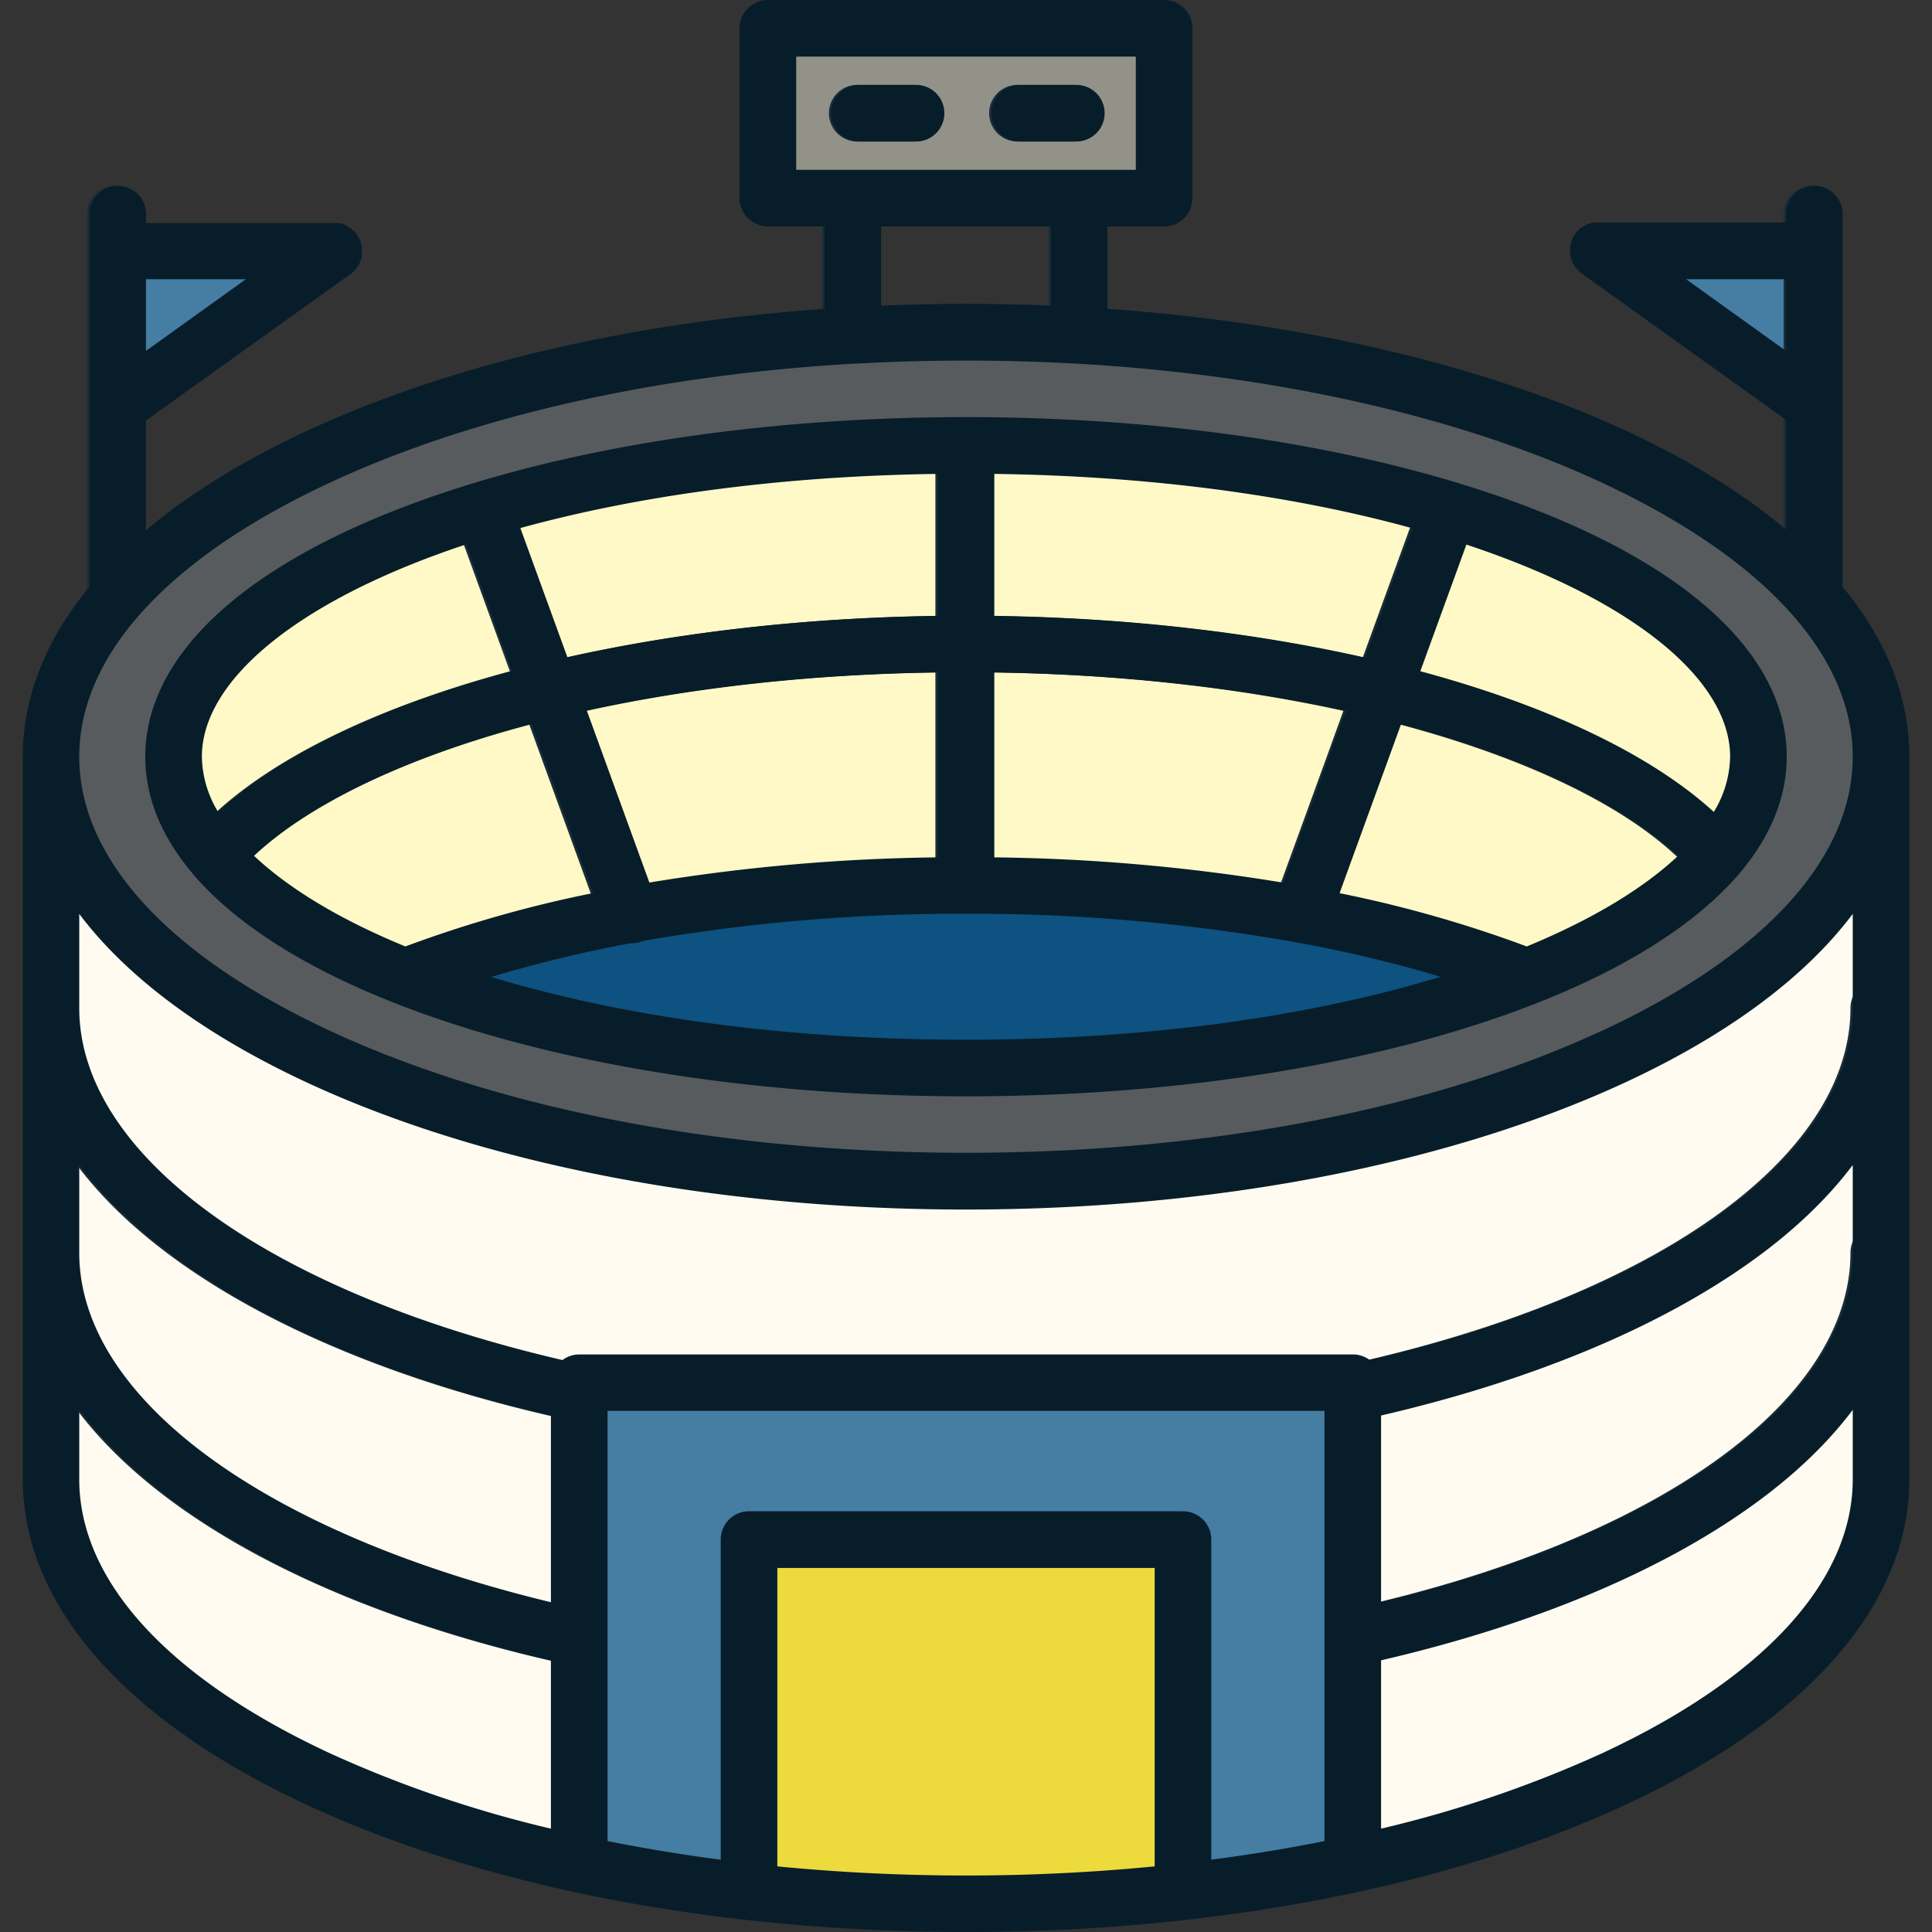 <svg xmlns="http://www.w3.org/2000/svg" viewBox="0 0 512 512" id="Stadium">
  <rect x="0" y="0" width="512" height="512" fill="#333333" stroke="none"/>
  <path fill="#fffbf0" d="M12.89 200.54V392c0 45.14 57.3 84.07 140 102a452.58 452.58 0 0 0 45 7.34 513.71 513.71 0 0 0 57.5 3.18 513.71 513.71 0 0 0 57.5-3.18 452.58 452.58 0 0 0 45-7.34c82.7-17.91 140-56.84 140-102V200.54Zm436.41 31.72 9.77-11.56a61.44 61.44 0 0 1-9.77 11.56ZM152.89 376.62v-10.18h7Zm205 64.86a7.5 7.5 0 0 1-1.58-14.83l1.59-.35v15.18Zm-7-75 7 10.18v-10.22Z" class="colorfed131 svgShape"></path>
  <path fill="#575b5d" d="M484.68 163.82a98.79 98.79 0 0 0-12-13.25c-34.36-32.1-100.79-55.51-179.85-61.19q-7.41-.54-15-.86-11.05-.52-22.44-.52t-22.5.48q-7.56.32-15 .86c-79.06 5.68-145.49 29.09-179.85 61.19a98.79 98.79 0 0 0-12 13.25c-8.56 11.51-13.21 23.86-13.21 36.72 0 62.13 108.57 112.5 242.5 112.5s242.5-50.37 242.5-112.5c.06-12.82-4.59-25.17-13.15-36.68Zm-35.38 68.44 9.77-11.56a61.44 61.44 0 0 1-9.77 11.56ZM247.89 118.09h15" class="color58575d svgShape"></path>
  <path fill="#fff9c7" d="M465.39 200.54a37.12 37.12 0 0 1-6.32 20.16 61.44 61.44 0 0 1-9.77 11.56c-10.62 10-26.13 19-45.34 26.58a280.38 280.38 0 0 1-28.84 9.48h-.06c-2.89.79-5.84 1.55-8.83 2.28A445.61 445.61 0 0 1 290 281.93q-6.72.44-13.6.7-10.33.4-20.94.41t-20.94-.41q-7.55-.28-14.93-.79-9.26-.63-18.22-1.57h-.17a434.5 434.5 0 0 1-51.22-8.36 301.21 301.21 0 0 1-43-13c-19.22-7.55-34.73-16.57-45.35-26.58a61.69 61.69 0 0 1-9.76-11.56 37.12 37.12 0 0 1-6.32-20.16c0-25.37 29.14-48.06 75-63.2q6.93-2.29 14.37-4.34c32.23-8.9 71.11-14.33 113.13-14.91h15c42.08.58 81 6 113.26 14.95 5 1.36 9.75 2.82 14.37 4.34 45.62 15.07 74.71 37.74 74.71 63.09Z" class="colorc8ad92 svgShape"></path>
  <path fill="#457da3" d="M357.89 366.55V494a452.58 452.58 0 0 1-45 7.34 513.71 513.71 0 0 1-57.5 3.18 513.71 513.71 0 0 1-57.5-3.18 452.58 452.58 0 0 1-45-7.34V366.44h205" class="color4558a3 svgShape"></path>
  <path fill="#edda3d" d="M312.89 423v78.29a513.71 513.71 0 0 1-57.5 3.18 513.71 513.71 0 0 1-57.5-3.18V423a15 15 0 0 1 15-15h85a15 15 0 0 1 15 15Z" class="colored573d svgShape"></path>
  <path fill="#1a2c38" d="M152.89 426.3c-80.56-17.78-132.5-54.7-132.5-94.3a7.5 7.5 0 0 0-7.5-7.5v37.24c6.93 13.41 18.57 26.1 34.63 37.57 25.67 18.33 61.56 32.86 103.78 42a7.23 7.23 0 0 0 1.59.17zm345-101.8v37.24c-6.93 13.41-18.57 26.1-34.63 37.57-25.67 18.33-61.56 32.86-103.78 42a7.23 7.23 0 0 1-1.59.17V426.3c80.56-17.78 132.5-54.7 132.5-94.3a7.5 7.5 0 0 1 7.5-7.5zm-338 41.94a7 7 0 0 0-7 7v3.18a7.23 7.23 0 0 1-1.59-.17c-42.22-9.14-78.11-23.67-103.78-42-16.06-11.45-27.7-24.16-34.63-37.57v-37.24a7.5 7.5 0 0 1 7.5 7.5c0 39.86 52.63 77 134.09 94.65a7.48 7.48 0 0 1 5.41 4.65zm338-106.8v37.24c-6.93 13.41-18.57 26.1-34.63 37.57-25.67 18.33-61.56 32.86-103.78 42a7.23 7.23 0 0 1-1.59.17v-3.18a7 7 0 0 0-7-7 7.48 7.48 0 0 1 5.41-4.65c81.46-17.64 134.09-54.79 134.09-94.65a7.5 7.5 0 0 1 7.5-7.5zM61.47 232.26a6.63 6.63 0 0 0 .52-.54c10-11.65 27.7-22.44 51-31.18 6.49-2.44 13.42-4.73 20.73-6.83q3.24-.93 6.56-1.8 7.19-1.92 14.68-3.56c28.39-6.23 60-9.69 93-10.15h15c33 .46 64.69 3.94 93.12 10.19q7.49 1.65 14.67 3.55 3.24.85 6.42 1.77c7.31 2.1 14.24 4.39 20.73 6.83 23.26 8.74 41 19.53 51 31.18a6.51 6.51 0 0 0 .51.54 61.44 61.44 0 0 0 9.77-11.56c-6.51-7.26-15.28-14-25.9-20.16-15.55-9-35.07-16.65-57.38-22.65q-7.14-1.94-14.64-3.63c-29.52-6.65-63.07-10.57-98.26-11q-3.74-.06-7.5-.06t-7.5.06c-35.13.48-68.62 4.38-98.11 11q-7.52 1.7-14.65 3.62c-22.36 6-41.93 13.69-57.51 22.69-10.62 6.14-19.39 12.9-25.9 20.16z" class="color2c2a2c svgShape"></path>
  <path fill="#0d5280" d="M404 258.84c-38-14.94-90.54-24.19-148.57-24.19s-110.56 9.25-148.57 24.19l49.53 15 33.12 5.4 39.22 3.38h54.76l43.94-4.73 43.27-8.11Z" class="color0d8047 svgShape"></path>
  <path fill="#1a2c38" d="M262.89 118.09v116.62h-15V118.09h15zm127.63 19.29c0 .1-.06.21-.1.31l-14.63 40.2-5.11 14.05-3.13 8.6-15.75 43.3h-.14l-14.48-2.67h-.23a7.23 7.23 0 0 1 .34-1.27l14.3-39.29 4.41-12.22 5.14-14.13 15-41.22zM134.76 133l15 41.23 5.14 14.12 4.43 12.19 14.16 38.89c.08.19.15.39.21.58l.06.18a6.7 6.7 0 0 1 .23.88l-.41.07-14.36 2.65h-.11l-15.75-43.27-3.14-8.63-5.12-14.06-14.63-40.2c0-.1-.07-.21-.1-.31z" class="color2c2a2c svgShape"></path>
  <path fill="#939288" d="M202.89 7.5h105v45h-105z" class="color8a8893 svgShape"></path>
  <path fill="#1a2c38" d="M242.17 37.5h-15a7.5 7.5 0 1 1 0-15h15a7.5 7.5 0 0 1 0 15zm42.46 0h-15a7.5 7.5 0 0 1 0-15h15a7.5 7.5 0 0 1 0 15zm-51.74 15v36l-15 .86a4 4 0 0 1 0-.49V52.5zm60 0v36.39a4 4 0 0 1 0 .49l-15-.86v-36z" class="color2c2a2c svgShape"></path>
  <path fill="#457da3" d="m479.77 107.28-56.88-40.75h57.32l-.44 40.75z" class="color4558a3 svgShape"></path>
  <path fill="#1a2c38" d="M484.68 163.82a7.46 7.46 0 0 0 3-6V56.75a7.5 7.5 0 0 0-15 0v93.82Z" class="color2c2a2c svgShape"></path>
  <path fill="#457da3" d="m31.01 107.28 56.88-40.75H30.57l.44 40.75z" class="color4558a3 svgShape"></path>
  <path fill="#1a2c38" d="M38.07 150.57V56.75a7.5 7.5 0 0 0-15 0v101.06a7.46 7.46 0 0 0 3 6Z" class="color2c2a2c svgShape"></path>
  <path d="M242.77 22.5h-15a7.5 7.5 0 1 0 0 15h15a7.5 7.5 0 0 0 0-15ZM506 267.25v-66.71c0-15.78-6.08-31-17.68-45V56.75a7.5 7.5 0 1 0-15 0V59H422.15l-.4.08-.3.08-.41.13-.28.1-.38.16-.3.15-.33.18-.31.19-.29.19-.31.24-.26.22-.28.25-.26.27-.24.26-.27.34s-.09.1-.13.16v.08c-.09.13-.17.26-.25.39s-.1.16-.14.24-.14.27-.21.4l-.13.27c-.05.12-.1.25-.14.38s-.09.21-.12.31-.07.24-.1.35l-.09.37-.06.32c0 .14-.05.28-.06.42s0 .2 0 .3V67.38l.06.34c0 .13.05.27.08.4s.05.2.08.3.08.27.13.4.07.2.11.3.1.24.15.36l.15.31.17.32.2.33.19.27a3.81 3.81 0 0 0 .24.32l.21.25a2.44 2.44 0 0 0 .27.29l.25.26.27.24.33.26.17.14 54.19 38.82v29.07c-11.44-9.61-25.73-18.47-42.69-26.34-37.8-17.36-85.52-28.52-137.16-32.17V60h15a7.5 7.5 0 0 0 7.5-7.5v-45a7.5 7.5 0 0 0-7.5-7.5h-105a7.5 7.5 0 0 0-7.5 7.5v45a7.5 7.5 0 0 0 7.5 7.5h15v21.85c-51.64 3.65-99.36 14.81-137.13 32.33-17 7.87-31.25 16.73-42.69 26.34v-29.07l54.19-38.82.16-.14c.12-.08.23-.17.34-.26l.27-.24.25-.26a3.71 3.71 0 0 0 .27-.29l.21-.25.24-.32.19-.27.2-.33.17-.32.15-.31.15-.36c0-.1.08-.2.11-.3s.09-.26.13-.4.05-.2.08-.3.06-.27.08-.4 0-.23 0-.34v-1.85c0-.1 0-.28-.07-.42s0-.21 0-.32-.06-.24-.1-.37l-.09-.35-.12-.31a2.5 2.5 0 0 0-.15-.38c0-.09-.08-.18-.12-.27s-.13-.27-.21-.4-.09-.16-.14-.24l-.26-.39v-.08l-.15-.16a7.36 7.36 0 0 0-.5-.6l-.26-.27-.28-.25-.27-.22-.31-.24-.28-.19-.32-.23-.33-.18-.29-.15-.38-.16-.29-.1-.4-.13-.3-.08-.4-.08H38.72v-2.37a7.5 7.5 0 0 0-15 0v98.75c-11.6 14-17.68 29.26-17.68 45V392c0 33.14 26.77 63.8 75.37 86.35C128.14 500.05 190.16 512 256 512s127.86-11.95 174.63-33.65C479.23 455.8 506 425.14 506 392V267.25ZM38.68 74h26.47L38.68 93Zm408.16 0h26.48v19ZM211 45V15h90v30Zm67.5 15v21q-11.16-.47-22.5-.47t-22.5.47V60ZM146 484.61a314.57 314.57 0 0 1-58.32-19.86C44.68 444.8 21 419 21 392v-18.4c6.81 9 15.89 17.68 27.13 25.71C72.6 416.78 106.34 430.79 146 440Zm0-60C69.74 406.2 21 370.35 21 332v-23.26c6.81 9.05 15.89 17.68 27.13 25.71 24.47 17.47 58.21 31.48 97.87 40.67Zm160 70c-16.25 1.59-33 2.42-50 2.42s-33.75-.83-50-2.42v-79.08h100ZM351 434v53.9c-9.73 1.95-19.75 3.61-30 4.94V408a7.5 7.5 0 0 0-7.5-7.5h-115a7.5 7.5 0 0 0-7.5 7.5v84.84c-10.25-1.33-20.27-3-30-4.94v-114h190Zm140-42c0 27-23.68 52.8-66.68 72.75A314.57 314.57 0 0 1 366 484.61V440c39.66-9.19 73.41-23.2 97.87-40.67 11.24-8 20.32-16.66 27.13-25.71Zm0-59.9c-.08 38.31-48.8 74.12-125 92.47v-49.45c39.66-9.19 73.41-23.2 97.87-40.67 11.24-8 20.32-16.66 27.13-25.71Zm0-64.86c-.08 38.82-50.1 75.06-128 93.19a7.46 7.46 0 0 0-4.47-1.49h-205a7.46 7.46 0 0 0-4.47 1.49C71 342.29 21 306 21 267.14v-24.95c12.65 16.8 33.06 32 60.37 44.7 46.77 21.7 108.79 33.65 174.63 33.65s127.86-12 174.63-33.65c27.31-12.67 47.72-27.9 60.37-44.7Zm-66.68 6C379.48 294.04 319.71 305.5 256 305.5s-123.48-11.42-168.32-32.22C44.68 253.33 21 227.5 21 200.54s23.68-52.8 66.68-72.75c37.83-17.55 86.32-28.45 138.78-31.42h.31q14.43-.81 29.23-.81t29.23.81h.08c52.57 3 101.12 13.87 139 31.44 43 20 66.68 45.78 66.68 72.75s-23.67 52.77-66.67 72.72ZM285.24 22.5h-15a7.5 7.5 0 0 0 0 15h15a7.5 7.5 0 0 0 0-15Zm122 112.72C366.72 119.3 313 110.54 256 110.54s-110.72 8.76-151.24 24.68C62 152 38.5 175.2 38.5 200.54c0 10.69 4.21 21 12.27 30.62a8.26 8.26 0 0 0 .82 1c11.11 12.77 29.09 24.26 53.17 33.72C145.28 281.77 199 290.54 256 290.54s110.72-8.77 151.23-24.69c24.08-9.45 42-21 53.17-33.71a7.38 7.38 0 0 0 .84-1c8.05-9.6 12.26-19.91 12.26-30.59 0-25.35-23.5-48.55-66.27-65.33Zm-143.74-9.63c42.75.57 80.3 6 110.73 14.39l-12.47 34.29c-29.53-6.66-63.07-10.57-98.26-11.06Zm0 52.62c33 .46 64.69 3.93 93.12 10.18l-16.56 45.52a504 504 0 0 0-76.56-6.7Zm-15-52.62v37.62c-35.14.48-68.63 4.39-98.12 11l-12.48-34.27c30.41-8.37 67.91-13.78 110.6-14.35Zm0 52.62v49a504.8 504.8 0 0 0-76.41 6.67l-16.56-45.52c28.39-6.23 60.02-9.69 92.97-10.15Zm-195 22.33c0-20.41 25.82-41.62 70-56.26l12.22 33.57c-33.68 9.05-61 21.89-77.92 37.33a29 29 0 0 1-4.3-14.64Zm13.83 26.26c13.8-12.94 37.21-24.55 67-33.09 2.17-.62 4.35-1.22 6.56-1.81l16.3 44.77a327 327 0 0 0-49.76 14.15c-17.35-7.13-30.91-15.34-40.1-24.02ZM256 275.54c-49.54 0-92.41-6.49-125.81-16.64a349.91 349.91 0 0 1 36.74-8.9h.34a7.68 7.68 0 0 0 2.35-.37c.23-.08.45-.17.67-.27a491.46 491.46 0 0 1 85.71-7.21 489.62 489.62 0 0 1 87 7.49 6.85 6.85 0 0 0 1.17.21 349.9 349.9 0 0 1 37.6 9c-33.36 10.2-76.24 16.69-125.77 16.69Zm148.61-24.72A326.83 326.83 0 0 0 355 236.7l16.29-44.76q3.24.85 6.42 1.77c29.75 8.54 53.16 20.15 67 33.09-9.23 8.68-22.79 16.89-40.1 24.02Zm49.57-35.65c-16.88-15.41-44.18-28.23-77.78-37.29l12.21-33.56c44.12 14.64 69.89 35.83 69.89 56.22a29 29 0 0 1-4.32 14.63Z" fill="#071d2a" class="color000000 svgShape"></path>
</svg>
